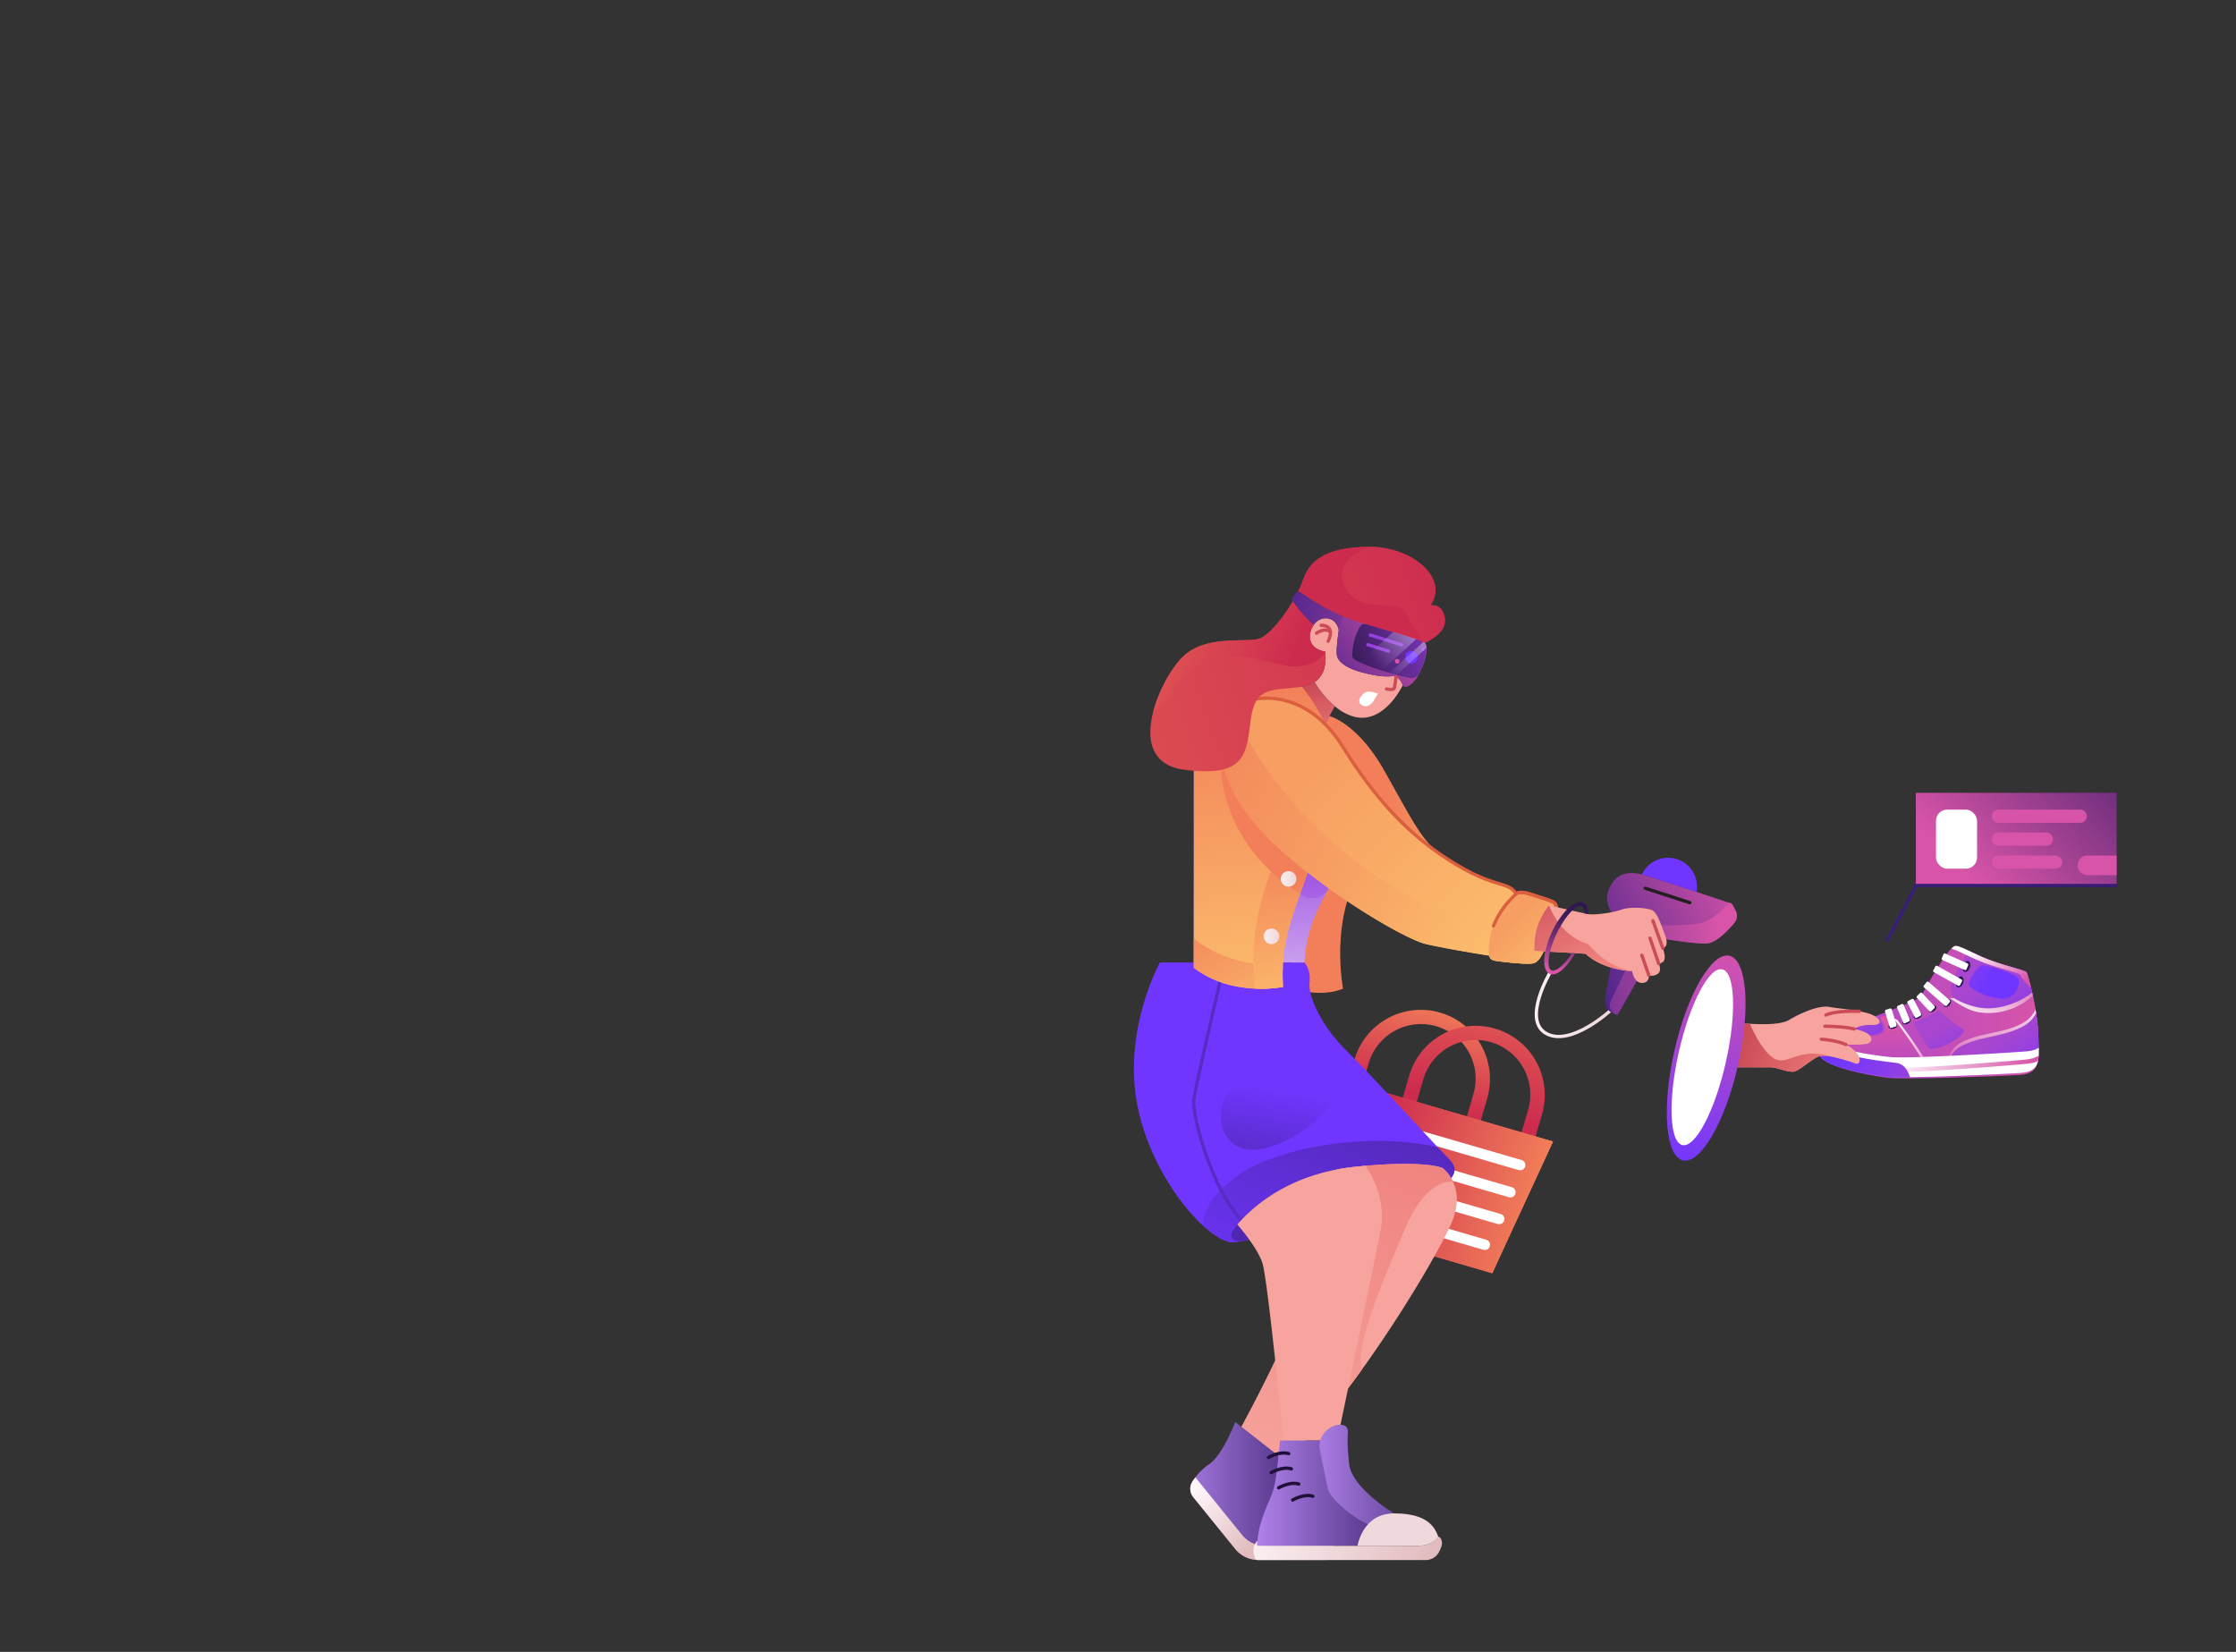 <svg xmlns="http://www.w3.org/2000/svg" xmlns:xlink="http://www.w3.org/1999/xlink" viewBox="0 0 1353.65 1000"><rect x="0" y="0" width="1353.65" height="1000" fill="#333333" stroke="none"/><defs><style>.cls-1,.cls-31,.cls-47,.cls-61,.cls-62,.cls-63,.cls-77,.cls-79{fill:none;}.cls-2{fill:url(#linear-gradient);}.cls-3{fill:url(#linear-gradient-2);}.cls-4{fill:url(#linear-gradient-3);}.cls-5{fill:url(#linear-gradient-4);}.cls-6{fill:url(#linear-gradient-5);}.cls-7{fill:url(#linear-gradient-6);}.cls-8{fill:url(#linear-gradient-7);}.cls-9{fill:url(#linear-gradient-8);}.cls-10{fill:url(#linear-gradient-9);}.cls-11{fill:#fff;}.cls-12{fill:url(#linear-gradient-10);}.cls-13{fill:url(#linear-gradient-11);}.cls-14{fill:url(#linear-gradient-12);}.cls-15{fill:url(#linear-gradient-13);}.cls-16{fill:url(#linear-gradient-14);}.cls-17{fill:url(#linear-gradient-15);}.cls-18{fill:url(#linear-gradient-16);}.cls-19{fill:url(#linear-gradient-17);}.cls-20{fill:url(#linear-gradient-18);}.cls-21{fill:url(#linear-gradient-19);}.cls-22{fill:url(#linear-gradient-20);}.cls-23{fill:url(#linear-gradient-21);}.cls-24{fill:url(#linear-gradient-22);}.cls-25{fill:url(#linear-gradient-23);}.cls-26{fill:url(#linear-gradient-24);}.cls-27{fill:url(#linear-gradient-25);}.cls-28{fill:#f27f59;}.cls-29{fill:#7036ff;}.cls-30{fill:url(#linear-gradient-26);}.cls-31{stroke:#582bc4;}.cls-31,.cls-62{stroke-miterlimit:10;}.cls-31,.cls-47,.cls-61,.cls-63,.cls-77,.cls-79{stroke-width:2px;}.cls-32{fill:url(#linear-gradient-27);}.cls-33{fill:url(#linear-gradient-28);}.cls-34{fill:#f6a49d;}.cls-35{fill:url(#linear-gradient-29);}.cls-36{fill:url(#linear-gradient-30);}.cls-37{fill:url(#linear-gradient-31);}.cls-38{fill:url(#linear-gradient-32);}.cls-39{fill:url(#linear-gradient-33);}.cls-40{fill:url(#linear-gradient-34);}.cls-41{fill:#f0d9dc;}.cls-42{fill:url(#linear-gradient-35);}.cls-43{fill:url(#linear-gradient-36);}.cls-44{fill:url(#linear-gradient-37);}.cls-45{fill:url(#linear-gradient-38);}.cls-46{fill:url(#linear-gradient-39);}.cls-47{stroke:#cb4c56;}.cls-47,.cls-61,.cls-63,.cls-77,.cls-79{stroke-linecap:round;stroke-linejoin:round;}.cls-48{fill:url(#linear-gradient-40);}.cls-49{fill:url(#linear-gradient-41);}.cls-50{fill:url(#linear-gradient-42);}.cls-51{fill:url(#linear-gradient-43);}.cls-52{fill:url(#linear-gradient-44);}.cls-53{fill:url(#linear-gradient-45);}.cls-54{fill:url(#linear-gradient-46);}.cls-55{fill:url(#linear-gradient-47);}.cls-56{fill:url(#linear-gradient-48);}.cls-57{fill:url(#linear-gradient-49);}.cls-58{fill:url(#linear-gradient-50);}.cls-59{fill:url(#linear-gradient-51);}.cls-60{fill:url(#linear-gradient-52);}.cls-61{stroke:#db5f3e;}.cls-62{stroke:#231f20;}.cls-63{stroke:url(#linear-gradient-53);}.cls-64{fill:url(#linear-gradient-54);}.cls-65{fill:url(#linear-gradient-55);}.cls-66{fill:#231f20;}.cls-67{fill:url(#linear-gradient-56);}.cls-68{fill:url(#linear-gradient-57);}.cls-69{fill:url(#linear-gradient-58);}.cls-70{fill:url(#linear-gradient-59);}.cls-71{fill:#9541df;}.cls-72{fill:#d754a8;}.cls-73,.cls-74{isolation:isolate;opacity:0.5;}.cls-73{fill:url(#linear-gradient-60);}.cls-74{fill:url(#linear-gradient-61);}.cls-75{fill:url(#linear-gradient-62);}.cls-76{fill:url(#linear-gradient-63);}.cls-77{stroke:#20113b;}.cls-78{fill:url(#linear-gradient-64);}.cls-79{stroke:#381c76;}</style><linearGradient id="linear-gradient" x1="1101.06" y1="387.26" x2="1234.22" y2="387.26" gradientTransform="matrix(1, 0, 0, -1, 0, 1000)" gradientUnits="userSpaceOnUse"><stop offset="0" stop-color="#a846d0"/><stop offset="1" stop-color="#d754a8"/></linearGradient><linearGradient id="linear-gradient-2" x1="1101.06" y1="386.1" x2="1234.23" y2="386.1" xlink:href="#linear-gradient"/><linearGradient id="linear-gradient-3" x1="1123.56" y1="382.33" x2="1132.91" y2="361.5" gradientTransform="matrix(1, 0, 0, -1, 0, 1000)" gradientUnits="userSpaceOnUse"><stop offset="0" stop-color="#a846d0"/><stop offset="1" stop-color="#7036ff"/></linearGradient><linearGradient id="linear-gradient-4" x1="1204.24" y1="404.72" x2="1230.59" y2="357.67" xlink:href="#linear-gradient-3"/><linearGradient id="linear-gradient-5" x1="1196.24" y1="376.12" x2="1217.06" y2="421.12" gradientTransform="matrix(1, 0, 0, -1, 0, 1000)" gradientUnits="userSpaceOnUse"><stop offset="0" stop-color="#fff"/><stop offset="1" stop-color="#d754a8"/></linearGradient><linearGradient id="linear-gradient-6" x1="1136.4" y1="340.31" x2="1136.4" y2="380.91" xlink:href="#linear-gradient"/><linearGradient id="linear-gradient-7" x1="1152.59" y1="384.39" x2="1168.65" y2="338.33" xlink:href="#linear-gradient-5"/><linearGradient id="linear-gradient-8" x1="1204.46" y1="368.59" x2="1232.46" y2="327.18" xlink:href="#linear-gradient-3"/><linearGradient id="linear-gradient-9" x1="1206.92" y1="398.49" x2="1203.39" y2="351.9" xlink:href="#linear-gradient-5"/><linearGradient id="linear-gradient-10" x1="1140.97" y1="355.93" x2="1231.59" y2="355.93" xlink:href="#linear-gradient-5"/><linearGradient id="linear-gradient-11" x1="1177.1" y1="339.44" x2="1112.63" y2="361.56" xlink:href="#linear-gradient-3"/><linearGradient id="linear-gradient-12" x1="1174.47" y1="376.82" x2="1194.94" y2="340.58" xlink:href="#linear-gradient-3"/><linearGradient id="linear-gradient-13" x1="1172.49" y1="428.47" x2="1204.43" y2="407.12" xlink:href="#linear-gradient-3"/><linearGradient id="linear-gradient-14" x1="1188.09" y1="414.96" x2="1192.78" y2="414.96" gradientTransform="matrix(1, 0, 0, -1, 0, 1000)" gradientUnits="userSpaceOnUse"><stop offset="0" stop-color="#301862"/><stop offset="1" stop-color="#28144e"/></linearGradient><linearGradient id="linear-gradient-15" x1="1184.04" y1="405.59" x2="1188.73" y2="405.59" xlink:href="#linear-gradient-14"/><linearGradient id="linear-gradient-16" x1="1176.84" y1="392.72" x2="1181.08" y2="392.72" xlink:href="#linear-gradient-14"/><linearGradient id="linear-gradient-17" x1="1167.44" y1="389.25" x2="1172.26" y2="389.25" xlink:href="#linear-gradient-14"/><linearGradient id="linear-gradient-18" x1="1158.52" y1="385.09" x2="1163.56" y2="385.09" xlink:href="#linear-gradient-14"/><linearGradient id="linear-gradient-19" x1="1151.68" y1="381.73" x2="1156.73" y2="381.73" xlink:href="#linear-gradient-14"/><linearGradient id="linear-gradient-20" x1="1199.18" y1="427.35" x2="1214.53" y2="399.82" xlink:href="#linear-gradient-5"/><linearGradient id="linear-gradient-21" x1="1143.25" y1="378.84" x2="1148.5" y2="378.84" xlink:href="#linear-gradient-14"/><linearGradient id="linear-gradient-22" x1="773.76" y1="188.31" x2="773.76" y2="252.3" gradientTransform="matrix(0.96, 0.28, 0.28, -0.96, 60.82, 630.65)" gradientUnits="userSpaceOnUse"><stop offset="0" stop-color="#cd2b4e"/><stop offset="0.99" stop-color="#f27f59"/></linearGradient><linearGradient id="linear-gradient-23" x1="808.3" y1="193.29" x2="808.3" y2="309.37" xlink:href="#linear-gradient-22"/><linearGradient id="linear-gradient-24" x1="714.83" y1="144.47" x2="861.19" y2="144.47" xlink:href="#linear-gradient-22"/><linearGradient id="linear-gradient-25" x1="754.97" y1="144.47" x2="862.92" y2="144.47" xlink:href="#linear-gradient-22"/><linearGradient id="linear-gradient-26" x1="766.51" y1="190.7" x2="837.09" y2="350.93" gradientTransform="matrix(1, 0, 0, -1, 0, 1000)" gradientUnits="userSpaceOnUse"><stop offset="0" stop-color="#7036ff"/><stop offset="1" stop-color="#5027b0"/></linearGradient><linearGradient id="linear-gradient-27" x1="779.63" y1="340.27" x2="768.69" y2="277.45" xlink:href="#linear-gradient-26"/><linearGradient id="linear-gradient-28" x1="809.21" y1="350.55" x2="812.51" y2="255.49" xlink:href="#linear-gradient-26"/><linearGradient id="linear-gradient-29" x1="856.64" y1="317.49" x2="764.88" y2="98.67" gradientTransform="matrix(1, 0, 0, -1, 0, 1000)" gradientUnits="userSpaceOnUse"><stop offset="0" stop-color="#ef817e"/><stop offset="1" stop-color="#f6a49d"/></linearGradient><linearGradient id="linear-gradient-30" x1="807.13" y1="97.36" x2="700.36" y2="97.36" gradientTransform="matrix(1, 0, 0, -1, 0, 1000)" gradientUnits="userSpaceOnUse"><stop offset="0" stop-color="#301862"/><stop offset="0.92" stop-color="#b081ea"/></linearGradient><linearGradient id="linear-gradient-31" x1="738.49" y1="111.03" x2="770.49" y2="71.98" gradientTransform="matrix(1, 0, 0, -1, 0, 1000)" gradientUnits="userSpaceOnUse"><stop offset="0" stop-color="#fff7fa"/><stop offset="1" stop-color="#e1bbbe"/></linearGradient><linearGradient id="linear-gradient-32" x1="863.6" y1="96.06" x2="752.06" y2="96.06" xlink:href="#linear-gradient-30"/><linearGradient id="linear-gradient-33" x1="739.37" y1="62.65" x2="869.72" y2="62.65" xlink:href="#linear-gradient-31"/><linearGradient id="linear-gradient-34" x1="894.66" y1="105.1" x2="785.47" y2="105.1" xlink:href="#linear-gradient-30"/><linearGradient id="linear-gradient-35" x1="889.84" y1="596.23" x2="758.55" y2="627.29" gradientTransform="matrix(1, 0, 0, -1, 0, 1000)" gradientUnits="userSpaceOnUse"><stop offset="0" stop-color="#d754a8"/><stop offset="0.99" stop-color="#402089"/></linearGradient><linearGradient id="linear-gradient-36" x1="862.07" y1="626.47" x2="794.31" y2="577.77" xlink:href="#linear-gradient-35"/><linearGradient id="linear-gradient-37" x1="885.47" y1="620.25" x2="793" y2="590.6" gradientTransform="matrix(1, 0, 0, -1, 0, 1000)" gradientUnits="userSpaceOnUse"><stop offset="0" stop-color="#9541df"/><stop offset="0.99" stop-color="#180d27"/></linearGradient><linearGradient id="linear-gradient-38" x1="889.22" y1="657.96" x2="342.88" y2="461.72" gradientTransform="matrix(1, 0, 0, -1, 0, 1000)" xlink:href="#linear-gradient-22"/><linearGradient id="linear-gradient-39" x1="772.09" y1="681.99" x2="704.75" y2="731.01" gradientTransform="matrix(1, 0, 0, -1, 0, 1000)" xlink:href="#linear-gradient-22"/><linearGradient id="linear-gradient-40" x1="774.67" y1="390.12" x2="771.85" y2="488.94" gradientTransform="matrix(1, 0, 0, -1, 0, 1000)" gradientUnits="userSpaceOnUse"><stop offset="0" stop-color="#d8baf3"/><stop offset="1" stop-color="#9f52e2"/></linearGradient><linearGradient id="linear-gradient-41" x1="809.84" y1="400.5" x2="804.66" y2="483.8" gradientTransform="matrix(1, 0, 0, -1, 0, 1000)" gradientUnits="userSpaceOnUse"><stop offset="0" stop-color="#d8baf3"/><stop offset="0.11" stop-color="#cea8f0"/><stop offset="0.37" stop-color="#ba83ea"/><stop offset="0.62" stop-color="#ab68e6"/><stop offset="0.83" stop-color="#a258e3"/><stop offset="1" stop-color="#9f52e2"/></linearGradient><linearGradient id="linear-gradient-42" x1="970.43" y1="525.36" x2="840.92" y2="525.36" gradientTransform="matrix(1, 0, 0, -1, 0, 1000)" gradientUnits="userSpaceOnUse"><stop offset="0" stop-color="#ffd373"/><stop offset="1" stop-color="#f27f59"/></linearGradient><linearGradient id="linear-gradient-43" x1="800.43" y1="542.59" x2="787.01" y2="582.12" gradientTransform="matrix(1, 0, 0, -1, 0, 1000)" gradientUnits="userSpaceOnUse"><stop offset="0" stop-color="#ef817e"/><stop offset="1" stop-color="#cb4c56"/></linearGradient><linearGradient id="linear-gradient-44" x1="779.04" y1="333.98" x2="754.69" y2="585.98" xlink:href="#linear-gradient-42"/><linearGradient id="linear-gradient-45" x1="793.62" y1="344.35" x2="723.03" y2="457.29" xlink:href="#linear-gradient-42"/><linearGradient id="linear-gradient-46" x1="804" y1="353.3" x2="780" y2="494.48" xlink:href="#linear-gradient-42"/><linearGradient id="linear-gradient-47" x1="848.92" y1="385.81" x2="796.21" y2="474.28" xlink:href="#linear-gradient-42"/><linearGradient id="linear-gradient-48" x1="775.37" y1="467.94" x2="784.78" y2="467.94" gradientTransform="matrix(1, 0, 0, -1, 0, 1000)" gradientUnits="userSpaceOnUse"><stop offset="0" stop-color="#fbeff2"/><stop offset="0.92" stop-color="#f0d9dc"/></linearGradient><linearGradient id="linear-gradient-49" x1="765.03" y1="433.18" x2="774.44" y2="433.18" xlink:href="#linear-gradient-48"/><linearGradient id="linear-gradient-50" x1="989.45" y1="332.11" x2="794.62" y2="535.4" gradientTransform="matrix(1, 0, 0, -1, 0, 1000)" gradientUnits="userSpaceOnUse"><stop offset="0" stop-color="#ffd373"/><stop offset="1" stop-color="#f79e62"/></linearGradient><linearGradient id="linear-gradient-51" x1="972.14" y1="404.49" x2="668.62" y2="574.61" gradientTransform="matrix(1, 0, 0, -1, 0, 1000)" gradientUnits="userSpaceOnUse"><stop offset="0" stop-color="#ffd373"/><stop offset="0.11" stop-color="#fdc66f"/><stop offset="0.5" stop-color="#f7a063"/><stop offset="0.81" stop-color="#f3885c"/><stop offset="1" stop-color="#f27f59"/></linearGradient><linearGradient id="linear-gradient-52" x1="965.56" y1="393.97" x2="916.04" y2="442.07" xlink:href="#linear-gradient-50"/><linearGradient id="linear-gradient-53" x1="929.09" y1="392.05" x2="976.27" y2="392.05" xlink:href="#linear-gradient-48"/><linearGradient id="linear-gradient-54" x1="1053.55" y1="470.9" x2="948.61" y2="409.25" xlink:href="#linear-gradient-35"/><linearGradient id="linear-gradient-55" x1="1043.44" y1="426.55" x2="916.38" y2="397.37" xlink:href="#linear-gradient-35"/><linearGradient id="linear-gradient-56" x1="960.38" y1="414.63" x2="931.79" y2="471.8" xlink:href="#linear-gradient-43"/><linearGradient id="linear-gradient-57" x1="957.24" y1="459.27" x2="940.54" y2="413.15" gradientTransform="matrix(1, 0, 0, -1, 0, 1000)" gradientUnits="userSpaceOnUse"><stop offset="0" stop-color="#28144e"/><stop offset="0.13" stop-color="#2d1650"/><stop offset="0.29" stop-color="#3a1b57"/><stop offset="0.45" stop-color="#512363"/><stop offset="0.62" stop-color="#712f74"/><stop offset="0.79" stop-color="#9a3e89"/><stop offset="0.96" stop-color="#cb50a2"/><stop offset="1" stop-color="#d754a8"/></linearGradient><linearGradient id="linear-gradient-58" x1="897.85" y1="633.95" x2="351.5" y2="437.72" gradientTransform="matrix(1, 0, 0, -1, 0, 1000)" xlink:href="#linear-gradient-22"/><linearGradient id="linear-gradient-59" x1="776.84" y1="587.43" x2="635.19" y2="647.2" gradientTransform="matrix(1, 0, 0, -1, 0, 1000)" xlink:href="#linear-gradient-22"/><linearGradient id="linear-gradient-60" x1="863.72" y1="626.27" x2="832.43" y2="599.21" gradientTransform="matrix(1, 0, 0, -1, 0, 1000)" gradientUnits="userSpaceOnUse"><stop offset="0" stop-color="#fff"/><stop offset="0.99" stop-color="#fff" stop-opacity="0"/></linearGradient><linearGradient id="linear-gradient-61" x1="871.73" y1="617.01" x2="840.43" y2="589.95" xlink:href="#linear-gradient-60"/><linearGradient id="linear-gradient-62" x1="1112.58" y1="344.19" x2="1053.64" y2="367.84" xlink:href="#linear-gradient-43"/><linearGradient id="linear-gradient-63" x1="1029" y1="161.52" x2="1067.98" y2="296.52" gradientTransform="matrix(0.28, 0.96, 0.96, -0.28, 520.63, -302.04)" gradientUnits="userSpaceOnUse"><stop offset="0" stop-color="#7036ff"/><stop offset="1" stop-color="#d754a8"/></linearGradient><linearGradient id="linear-gradient-64" x1="1309.87" y1="580.17" x2="1195.52" y2="467.22" gradientTransform="matrix(1, 0, 0, -1, 0, 1000)" gradientUnits="userSpaceOnUse"><stop offset="0" stop-color="#301862"/><stop offset="1" stop-color="#d754a8"/></linearGradient></defs><g id="Layer_2" data-name="Layer 2"><g id="Layer_2-2" data-name="Layer 2"><rect class="cls-1" width="1353.65" height="1000"/><path class="cls-2" d="M1227,588.83c2.39,7.18,6.75,25.3,7,39.08s1.59,22-11.34,22.83-69.36,2.89-79.49,1.77-42.44-6.89-42.16-15.6,4.78-13.78,10.69-14.62,19.68-5.34,26.42-8.16,23.62-8.71,25-11.24,14.9-27.56,20-30.09c2.33-1.16,11.37,4.59,20.81,8.16C1215,585.15,1226.57,587.46,1227,588.83Z"/><path class="cls-3" d="M1111.75,622.29c4.16-.6,12.23-3,19-5.36a4.28,4.28,0,0,0,3.51.34c2.91-.86,6.07-3,9.21-2.19,2.06.53,3.53,2.09,5.65,2.36,2.59.32,5.72-1.34,8-2.4a71.05,71.05,0,0,0,7.67-4.28c2.79-1.75,5.8-4.2,8.94-5.26,3.91-1.32,9.73.07,13.07,2,.48.26,1-.41.66-.81-2-2.56-6.55-5.08-6.52-8.47a16.94,16.94,0,0,1,2.48-7.91c2.7-4.87,5.27-10.16,8.81-14.55,3.48,1.65,7.59,3.66,11.78,5.25,11.07,4.19,22.6,6.5,23,7.87,2.39,7.18,6.75,25.3,7,39.08s1.69,20.81-11.25,21.65-69.16,3.37-79.28,2.25-42.74-6.19-42.46-14.9S1105.84,623.13,1111.75,622.29Z"/><path class="cls-4" d="M1134.25,617.27a26,26,0,0,0,2.71-1c.42.6.83,1.2,1.19,1.81.84,1.4,2.2,3.52,1.72,5.25-.71,2.58-4.63,2.82-6.78,2.92-4.18.2-8.25-.5-12.41-.77-2.35-.16-5-.17-7.16-1.14a6.74,6.74,0,0,1-2.49-1.9c.24,0,.47-.1.71-.13,4.17-.6,12.24-3,19-5.36A4.28,4.28,0,0,0,1134.25,617.27Z"/><path class="cls-5" d="M1229.56,603.76c-2.69,2.31-7.21,3.9-10.39,5.46a32.41,32.41,0,0,1-20,2.78,35,35,0,0,1-15-5.9c-1.71-2.32-3.27-5-3.24-7.93a16.94,16.94,0,0,1,2.48-7.91c2.7-4.87,5.27-10.16,8.81-14.55,3.48,1.65,7.59,3.66,11.78,5.25,11.07,4.19,22.6,6.5,23,7.87,1,3.06,2.39,8.1,3.66,13.94C1230.31,603.1,1229.94,603.44,1229.56,603.76Z"/><path class="cls-6" d="M1197.42,609.83c7.63,1.44,15.18.07,22-2.75a44.41,44.41,0,0,0,9.75-5.39l1.06-.81q.21.93.42,1.89c-.37.33-.74.67-1.12,1a41.88,41.88,0,0,1-9,5.75,38.81,38.81,0,0,1-20.19,3.58c-8.09-.58-14.75-5.4-19.73-8.68-.48-.65,2.51.36,2.09-.34A45.9,45.9,0,0,0,1197.42,609.83Z"/><path class="cls-7" d="M1109.84,622.73a6.76,6.76,0,0,0,2.84,2.4c2.77,1.22,5.79,1.19,8.76,1.47,4.22.39,8.49,1.08,12.72.62,3.8-.4,8.2-2,6.45-6.65a21.67,21.67,0,0,0-2.67-4.71,8.91,8.91,0,0,1,5.52-.78c1.85.48,3.23,1.78,5,2.23a278.11,278.11,0,0,1,21.36,31.33c.61,1.05,1.24,2.08,1.87,3.12-12.94.37-24.2.5-28.21,0-10.13-1.13-42.74-6.19-42.46-14.9C1101.31,629.16,1104.9,624.31,1109.84,622.73Z"/><path class="cls-8" d="M1166.06,645.6a270.61,270.61,0,0,0-19.75-29.22,9.19,9.19,0,0,0,2.19.93,276.79,276.79,0,0,1,21.36,31.33c.61,1.05,1.24,2.08,1.87,3.12l-2.49.06C1167.74,648.85,1166.34,646.08,1166.06,645.6Z"/><path class="cls-9" d="M1178.45,643.2c1.57-5.68,4.42-10,9.83-12.69a61.54,61.54,0,0,1,13.89-4.41c7.34-1.63,15.43-3,22.09-6.68a18.11,18.11,0,0,0,8-8.4,119.74,119.74,0,0,1,1.78,16.89c.28,13.78,1.69,20.81-11.25,21.65-7.18.47-27.71,1.46-46.28,2.05C1177.09,648.79,1177.68,646,1178.45,643.2Z"/><path class="cls-10" d="M1224.82,621.28c-6.8,3.81-15,5.26-22.53,7a61.9,61.9,0,0,0-14.17,4.58c-5.51,2.76-8.42,7.3-10,13.22-.5,1.83-.92,3.69-1.32,5.56h-.26c.57-2.82,1.16-5.64,1.93-8.41,1.57-5.68,4.42-10,9.83-12.69a61.54,61.54,0,0,1,13.89-4.41c7.34-1.63,15.43-3,22.09-6.68a18.11,18.11,0,0,0,8-8.4c.13.74.25,1.49.36,2.24A18.66,18.66,0,0,1,1224.82,621.28Z"/><path class="cls-11" d="M1102.81,629.1c7,6.5,33,10,41.9,10.84,10.41,1,68.23-2.39,81.52-3.43,3.68-.28,6.22-1,8-2.24.19,9.6-.64,14.59-11.41,15.29-12.93.84-69.16,3.37-79.28,2.25s-42.74-6.19-42.46-14.9A19.47,19.47,0,0,1,1102.81,629.1Z"/><path class="cls-12" d="M1145.35,649l-.54-2.55h0c10.39.78,68.06-3.69,81.33-5,3.67-.36,6.2-1.15,8-2.4a22.66,22.66,0,0,1-.38,3.17c-1.71,1-3.69,1.46-6.94,1.78-13.27,1.29-71,5.76-81.33,5Z"/><path class="cls-13" d="M1149.5,643.77c4.11,1.46,5.62,4.9,6.9,8.59-6,.06-10.6,0-12.88-.26-10.13-1.13-42.74-6.19-42.46-14.9a20.7,20.7,0,0,1,1.15-6.34C1113.64,641,1146.79,642.8,1149.5,643.77Z"/><path class="cls-14" d="M1174.05,612c4.52,4.28,11.42,9,14.51,11.41s-17.6,15.22-21.4,10.46-8.8-14.5-8.8-14.5Z"/><path class="cls-15" d="M1201.79,584.4c6.26,1.56,19,5,20.19,8.39s-2,12.25-10.21,11.8-21.55-6.13-19.74-10S1197.25,583.26,1201.79,584.4Z"/><path class="cls-16" d="M1188.42,584.29c-.66,1.76-.3,3.53.81,4s2.55-.67,3.22-2.44.3-3.53-.81-3.95S1189.09,582.52,1188.42,584.29Z"/><path class="cls-17" d="M1184.37,593.65c-.66,1.77-.3,3.54.81,4s2.55-.67,3.22-2.44.3-3.54-.81-4S1185,591.89,1184.37,593.65Z"/><path class="cls-18" d="M1177.64,606.23c-.92,1.16-1.07,2.56-.35,3.14s2.06.12,3-1,1.08-2.56.36-3.14S1178.56,605.08,1177.64,606.23Z"/><path class="cls-19" d="M1168.91,609.35c-1.23.83-1.79,2.13-1.27,2.9s1.93.72,3.15-.11,1.8-2.12,1.27-2.89S1170.13,608.53,1168.91,609.35Z"/><path class="cls-20" d="M1160.33,613.38c-1.34.62-2.1,1.81-1.71,2.65s1.79,1,3.13.4,2.1-1.81,1.71-2.65S1161.67,612.76,1160.33,613.38Z"/><path class="cls-21" d="M1153.5,616.75c-1.34.62-2.11,1.81-1.71,2.65s1.79,1,3.13.4,2.1-1.82,1.71-2.66S1154.83,616.12,1153.5,616.75Z"/><path class="cls-22" d="M1223.22,590.35c-.45-1.37-12-3.68-23-7.87-7.71-2.92-15.15-7.28-18.89-8.15a8.14,8.14,0,0,1,1.88-1.53c2.33-1.16,11.37,4.59,20.81,8.16,11.07,4.19,22.6,6.5,23,7.87.73,2.19,1.65,5.41,2.57,9.21C1226.47,595.14,1224,592.57,1223.22,590.35Z"/><path class="cls-11" d="M1175.59,580a.87.87,0,0,0,.29,1.16l13.67,6.08a.86.86,0,0,0,1-.61l.93-2.2a.86.86,0,0,0-.3-1.16l-13.66-6.08a.87.87,0,0,0-1,.6Z"/><path class="cls-11" d="M1170.46,587.29a.87.87,0,0,0,.19,1.18l14.9,8.34a.87.87,0,0,0,1.08-.52l1.11-2.12a.87.87,0,0,0-.19-1.18l-14.89-8.33a.86.86,0,0,0-1.08.51Z"/><path class="cls-11" d="M1164.76,596.5a.87.87,0,0,0-.06,1.2l12.9,11.17a.88.88,0,0,0,1.17-.28l1.51-1.85a.87.87,0,0,0,.06-1.2l-12.9-11.18a.88.88,0,0,0-1.17.29Z"/><path class="cls-11" d="M1160.64,602.86a.86.86,0,0,0-.19,1.18l7.63,8.16a.86.86,0,0,0,1.19-.14l1.73-1.65a.87.87,0,0,0,.19-1.18l-7.63-8.17a.87.87,0,0,0-1.19.14Z"/><path class="cls-11" d="M1155.21,605.92a.87.87,0,0,0-.51,1.09l4.59,8.86a.87.87,0,0,0,1.19.18l2.11-1.14a.85.85,0,0,0,.5-1.08L1158.5,605a.88.88,0,0,0-1.19-.17Z"/><path class="cls-11" d="M1149,608.89a.86.86,0,0,0-.59,1l3.8,9.23a.86.86,0,0,0,1.16.28l2.2-1a.86.86,0,0,0,.59-1l-3.8-9.23a.86.86,0,0,0-1.16-.28Z"/><path class="cls-23" d="M1145.49,619.52c-1.44.34-2.43,1.35-2.21,2.26s1.55,1.36,3,1,2.42-1.35,2.2-2.26S1146.92,619.18,1145.49,619.52Z"/><path class="cls-11" d="M1141.81,611.28a.85.85,0,0,0-.68,1l2.94,9.54a.87.87,0,0,0,1.13.39l2.27-.75a.86.86,0,0,0,.69-1l-2.94-9.53a.85.85,0,0,0-1.13-.39Z"/><path class="cls-24" d="M900.42,664.7l-6,20.61L886,682.84l6-20.6a33,33,0,1,0-63.46-18.48h0l-6,20.6L814,661.89l6-20.6a41.87,41.87,0,0,1,80.4,23.41Z"/><path class="cls-25" d="M933.58,674.36l-6,20.6-8.47-2.46,6-20.61a33,33,0,1,0-63.46-18.48l-6,20.61-8.47-2.47,6-20.6a41.87,41.87,0,0,1,80.4,23.41Z"/><polygon class="cls-26" points="940.2 691.05 903.41 770.78 787.9 737.14 799.67 650.13 940.2 691.05"/><polygon class="cls-27" points="940.2 691.05 903.41 770.78 825.68 748.15 837.46 661.13 940.2 691.05"/><path class="cls-11" d="M805.62,668.63l21.08,6.13a3.16,3.16,0,0,1,2.15,3.92h0a3.16,3.16,0,0,1-3.92,2.15l-21.07-6.14a3.16,3.16,0,0,1-2.15-3.92h0A3.15,3.15,0,0,1,805.62,668.63Z"/><path class="cls-11" d="M850.21,681.61l70.95,20.66a3.16,3.16,0,0,1,2.15,3.92h0a3.17,3.17,0,0,1-3.91,2.15l-70.95-20.66a3.16,3.16,0,0,1-2.15-3.92h0A3.16,3.16,0,0,1,850.21,681.61Z"/><path class="cls-11" d="M846.37,698.65l68.89,20.06a3.16,3.16,0,0,1,2.15,3.92h0a3.17,3.17,0,0,1-3.92,2.15L844.6,704.71a3.16,3.16,0,0,1-2.15-3.91h0A3.16,3.16,0,0,1,846.37,698.65Z"/><path class="cls-11" d="M843.45,716l65,18.92a3.16,3.16,0,0,1,2.15,3.92h0a3.17,3.17,0,0,1-3.91,2.15l-65-18.92a3.16,3.16,0,0,1-2.15-3.92h0A3.16,3.16,0,0,1,843.45,716Z"/><path class="cls-11" d="M842.37,733.8l57.39,16.72a3.15,3.15,0,0,1,2.15,3.91h0a3.15,3.15,0,0,1-3.91,2.15l-57.4-16.71a3.16,3.16,0,0,1-2.15-3.92h0A3.17,3.17,0,0,1,842.37,733.8Z"/><path class="cls-11" d="M804,686.3l21.08,6.14a3.16,3.16,0,0,1,2.15,3.92h0a3.17,3.17,0,0,1-3.92,2.15l-21.07-6.14a3.16,3.16,0,0,1-2.15-3.92h0A3.16,3.16,0,0,1,804,686.3Z"/><path class="cls-11" d="M802.32,704l21.08,6.14a3.16,3.16,0,0,1,2.15,3.92h0a3.17,3.17,0,0,1-3.92,2.15l-21.07-6.14a3.16,3.16,0,0,1-2.15-3.92h0A3.16,3.16,0,0,1,802.32,704Z"/><path class="cls-11" d="M800.67,721.66l21.08,6.14a3.16,3.16,0,0,1,2.15,3.92h0a3.16,3.16,0,0,1-3.92,2.14l-21.08-6.13a3.16,3.16,0,0,1-2.14-3.92h0A3.15,3.15,0,0,1,800.67,721.66Z"/><path class="cls-28" d="M815.63,545.54s-7.56,21.62-2.62,53c0,0-11.71,5.67-29.5,0l-1.38-27,20.51-45.59Z"/><path class="cls-29" d="M878.19,713.71c-4.82,6.8-101.82,33-126.63,37.69h0c-1.79.34-3.21.57-4.18.66-4.68.46-11.54-3.26-19-10-15.6-14.2-33.77-41.85-39.83-72.9-8.95-45.88,13.64-86.47,13.64-86.47h87.53s4,4,3.06,12.23,7.06,26.12,22.59,41.41c14.69,14.47,45.17,47.67,55,58.19l1.47,1.58C879.6,704.29,883.37,706.41,878.19,713.71Z"/><path class="cls-30" d="M878.19,713.71c-4.82,6.8-101.82,33-126.63,37.69h0c-1.79.34-3.21.57-4.18.66-4.68.46-11.54-3.26-19-10,0,0-2.69-14.3,23.15-31.95,20.18-13.8,73.26-25.43,116.73-16.06a6.82,6.82,0,0,1,3.56,2h0C879.6,704.29,883.37,706.41,878.19,713.71Z"/><path class="cls-31" d="M741.25,582.65s-17.06,73.06-18.53,82.59,11.09,55,28.81,73.38"/><path class="cls-32" d="M819.72,649s-18,35.65-51.53,45.53-36.86-31.06-16.66-39.88S784.43,665.59,819.72,649Z"/><path class="cls-33" d="M878.45,713.06a5.18,5.18,0,0,1-.26.65c-2,2.83-19.94,9-42,15.61-9.75,2.92-20.31,5.92-30.66,8.74-19.4,5.3-38,10-49.19,12.38-1.8.38-3.4.7-4.78,1h0s-12.12,1.19-2.42-10.11c8.76-10.19,27.72-27.13,60.25-33.32h0q5.28-1,11-1.61,3.21-.33,6.27-.6c22.44-2,38.62-1.43,46.51,1.25l0,0C877.44,708.44,879.29,710.47,878.45,713.06Z"/><path class="cls-34" d="M878.65,740.53c-6.29,14.41-28.17,52.47-54.25,88.7-14.82,20.58-31,40.57-46.44,55.3l-26.43-20.71s40.92-74,54-125.76c2.89-11.46,4.43-21.84,3.85-30.09h0q5.28-1,11-1.61c25.7-2.65,44.17-2.27,52.78.65l0,0a22,22,0,0,1,5.21,6c.38.64.75,1.32,1.11,2.06C882.2,720.67,883.64,729.11,878.65,740.53Z"/><path class="cls-35" d="M879.56,715.12c-7.82.06-19.26,5.35-29.6,30.12-13.35,32-29.72,69-25.56,84-14.82,20.58-31,40.57-46.44,55.3l-26.43-20.71s40.92-74,54-125.76c2.89-11.46,4.43-21.84,3.85-30.09h0q5.28-1,11-1.61c25.7-2.65,44.17-2.27,52.78.65l0,0a22,22,0,0,1,5.21,6C878.83,713.7,879.2,714.38,879.56,715.12Z"/><path class="cls-36" d="M807.55,935.82v3.56a5,5,0,0,1-5,5H761.79a18,18,0,0,1-14-6.68l-25.39-31.34a8.11,8.11,0,0,1-.43-9.65c.51-.75,1.08-1.55,1.71-2.37a35,35,0,0,1,8.17-7.84c8.47-5.65,15.92-25.66,15.92-25.66L778,884.53c-9.29,26.77,4.53,35.66,4.53,35.66C805.08,915.37,807.55,935.82,807.55,935.82Z"/><path class="cls-37" d="M807.55,935.82v3.56a5,5,0,0,1-5,5H761.79a18,18,0,0,1-14-6.68l-25.39-31.34a8.11,8.11,0,0,1-.43-9.65c.51-.75,1.08-1.55,1.71-2.37l28.17,34.77a18,18,0,0,0,14,6.68Z"/><path class="cls-34" d="M836,743.59c-2.73,15-26.47,128.47-26.47,128.47H777s-9.53-97.41-12.71-107.3c-1.46-4.55-4.8-9.89-8-14.32-3.72-5.19-7.21-9.15-7.21-9.15,8.76-10.19,27.72-27.13,60.25-33.32h0q5.28-1,11-1.61,3.21-.33,6.27-.6a55.86,55.86,0,0,1,9.49,23.57A44.37,44.37,0,0,1,836,743.59Z"/><path class="cls-38" d="M843.9,916.18v19.64H761.13c0-1.07,0-2.13.12-3.17h0c1-13.18,7.8-24.26,9.76-31.29,2.11-7.59,3.88-29.29,3.88-29.29H813s0,19.41,9.35,28.76S843.9,916.18,843.9,916.18Z"/><path class="cls-39" d="M863.19,944.41H761.63a2,2,0,0,1-2-1.49l-.45-1.62a9.15,9.15,0,0,1,2-8.65h0c-.08,1-.12,2.1-.12,3.17h96.71c9.88,0,12.88-5.53,12.88-5.53s1.94-.17,2.3,3.53c.15,1.62-.77,3.84-1.85,5.83A9.12,9.12,0,0,1,863.19,944.41Z"/><path class="cls-40" d="M803.55,865.59a12.56,12.56,0,0,0-4.48,12.47c1.42,7,3.71,18.09,4.77,23.12,1.59,7.58,24.18,26.11,40.06,26.11V916.18s-25.72-15.53-27.15-30-.8-15.89-.8-19.94-5.58-5-10.52-2A20.26,20.26,0,0,0,803.55,865.59Z"/><path class="cls-41" d="M870.72,930.29s-3,5.53-12.88,5.53h-36a20.56,20.56,0,0,1,.8-3.18c1.77-5.56,7.06-16.46,21.26-16.46C863,916.18,868.25,923.41,870.72,930.29Z"/><path class="cls-34" d="M849.19,414.82s-11.11,23.83-29.47,19.06a30.88,30.88,0,0,1-11.64-6.35,57.31,57.31,0,0,1-12.25-14.61,14.43,14.43,0,0,0,5.68-7.73,23.84,23.84,0,0,0,.65-10.75c-10.71-1.83-10.71-10.76-6.92-16.07a9,9,0,0,1,6-4c5.86-.71,8.1,3.42,8.88,5.71a9,9,0,0,1,.39,1.44s-1.68,11-1.15,15,5.65,8.06,16.06,10.71,14,2.29,17.38,2.11S847.78,411.38,849.19,414.82Z"/><path class="cls-42" d="M858.9,408A28.83,28.83,0,0,1,857,411.1c-3.66,5-6.87,5.37-7.77,3.72-1.41-3.44-3.09-5.64-6.44-5.47s-7,.53-17.38-2.11-15.53-6.71-16.06-10.71,1.15-15,1.15-15a9,9,0,0,0-.39-1.44c-.78-2.29-3-6.42-8.88-5.71a9,9,0,0,0-6,4c-.42-.36-.83-.73-1.24-1.11a81.28,81.28,0,0,1-11.36-13.21l-.21-.3a1.7,1.7,0,0,1,0-1.94l2.17-3.07a1.73,1.73,0,0,1,2.36-.42c3.94,2.73,15.71,10.6,26.75,15l.46.19c2.84,1.1,6.5,2.32,10.54,3.58,15.39,4.8,36.27,10.23,37.87,12.19C864.63,391.71,863.31,400.09,858.9,408Z"/><path class="cls-43" d="M858.9,408A28.83,28.83,0,0,1,857,411.1c-3.66,5-6.87,5.37-7.77,3.72-1.41-3.44-3.09-5.64-6.44-5.47s-7,.53-17.38-2.11-15.53-6.71-16.06-10.71,1.15-15,1.15-15a19.61,19.61,0,0,1,3.27-8.28l.46.19c2.84,1.1,6.5,2.32,10.54,3.58,15.39,4.8,36.27,10.23,37.87,12.19C864.63,391.71,863.31,400.09,858.9,408Z"/><path class="cls-44" d="M863.51,392.26c.22,3.78-1.35,9.9-4.61,15.77l0,0a4.92,4.92,0,0,1-5.27,2.41c-2.62-.53-5.32-1.16-8-1.86h0c-1.5-.38-3-.78-4.46-1.2s-3.16-.93-4.68-1.41a105.26,105.26,0,0,1-13.23-5c-2.77-1.33-4.48-2.5-4.55-3.33a35.17,35.17,0,0,1,4.51-18.13,3.63,3.63,0,0,1,4.23-1.71c5.19,1.58,10.82,3.21,16,4.73,5.44,1.6,10.42,3.09,14,4.31a34.43,34.43,0,0,1,4.35,1.71,3.47,3.47,0,0,1,.89.62A5.31,5.31,0,0,1,863.51,392.26Z"/><path class="cls-45" d="M862.6,389.24l0,0-.07-.07c-2.16-2-22.63-7.37-37.78-12.1-4-1.26-7.7-2.48-10.54-3.58C803,369.14,791,361.09,787,358.32a1.7,1.7,0,0,0-1.09-.29,54.72,54.72,0,0,0,2.86-6.74c4-11.82,13.5-19.76,39.44-20.29,1,0,2,0,3,0h0c24.69.93,45.93,19.16,34.91,35.44,0,0,7.24-1.57,8.65,7.86S862.6,389.24,862.6,389.24Z"/><path class="cls-46" d="M851.82,372.06a77.82,77.82,0,0,0,10.69,17.09c-2.16-2-22.63-7.37-37.78-12.1-4-1.26-7.7-2.48-10.54-3.58C803,369.14,791,361.09,787,358.32a1.7,1.7,0,0,0-1.09-.29,54.72,54.72,0,0,0,2.86-6.74c4-11.82,13.5-19.76,39.44-20.29,1,0,2,0,3,0-15.59,3.62-23,13.72-16.18,25.64C824.32,373,846.43,360.76,851.82,372.06Z"/><path class="cls-47" d="M845.2,409.75s-.6,4.31-1,6.43-4.82.88-4.82.88"/><path class="cls-11" d="M834.24,419.94s-4-1.66-6.65-1.13-7,5.6-3.35,7.91,6.47-.91,7.47-2.74S834.24,419.94,834.24,419.94Z"/><path class="cls-47" d="M804.07,388.18s5.06-9.53-4.23-9.65"/><path class="cls-47" d="M797,383.35s4.56-3.66,8.37-.92"/><path class="cls-48" d="M822.43,492.72a38.64,38.64,0,0,1-1.37,8.75c-3.88,14.19-10.49,25.14-16.66,36.27-1.89,3.42-3.75,6.86-5.46,10.41-4.79,9.89-8.52,20.68-9.22,34.5h-67v-116c8,.67,14,.27,18.53-1,13.68-3.87,14-15.75,16-30.32.79-5.7,2.15-9.54,4.09-12.17,3.61-4.89,9.22-5.6,16.85-6.32,3-.27,6.31-.55,9.94-1.09a18.54,18.54,0,0,0,7.7-2.79,57.31,57.31,0,0,0,12.25,14.61s-1.5,2.42-3.32,5.92h0c-.79,1.51-1.65,3.22-2.46,5s-1.68,3.86-2.36,5.81l-.09.24C797.3,452,823.39,467.29,822.43,492.72Z"/><path class="cls-49" d="M822.43,492.72a38.64,38.64,0,0,1-1.37,8.75c-3.88,14.19-10.49,25.14-16.66,36.27l-.06.1a11.46,11.46,0,0,1-15.56,4.51l-.57-.34c-.41-.25-.81-.51-1.21-.77.85-2.42,1.75-5,2.72-7.67,5.39-15.09,11.06-32.87,14.47-49.05Z"/><path class="cls-50" d="M870.08,515.83c-20.79-14.69-38.58-34.05-57.42-64.12a75.34,75.34,0,0,0-10.37-13.23c.81-1.81,1.67-3.52,2.46-5h0c.48.12,17,4.38,33,32.55C853.93,494.55,859.29,506.25,870.08,515.83Z"/><path class="cls-51" d="M808.08,427.53s-1.5,2.42-3.32,5.92h0c-.79,1.51-1.65,3.22-2.46,5-.38.83-.76,1.69-1.11,2.55-.45,1.08-.87,2.18-1.25,3.26H778.19V416.8c3-.27,6.31-.55,9.94-1.09a22.09,22.09,0,0,0,4.31-1.07,16.63,16.63,0,0,0,3.39-1.72A57.31,57.31,0,0,0,808.08,427.53Z"/><path class="cls-52" d="M804.19,484.52c-3.41,16.18-9.08,34-14.47,49.05-1,2.7-1.87,5.25-2.72,7.67-6.62,18.82-9.8,29.63-10.41,43.55-.17,3.9-.14,8.05.07,12.68a75.68,75.68,0,0,1-16.87,1c-10.8-.49-25-3.25-37.07-12.65V463.5a47.79,47.79,0,0,1,47.79-47.79h17.62a106,106,0,0,1,13.59,21.46c1.32,2.74,2.59,5.69,3.73,8.8C808.67,454.75,807.49,468.88,804.19,484.52Z"/><path class="cls-53" d="M776.66,597.47s-30.86,6.33-53.94-11.65V568c8,6.77,24.59,16.67,53.87,16.78C776.42,588.69,776.45,592.84,776.66,597.47Z"/><path class="cls-54" d="M776.59,584.79c-.17,3.9-.14,8.05.07,12.68a75.68,75.68,0,0,1-16.87,1c-4.71-34.18,6.6-68.54,19.11-91.89,13.65-25.48,22.82-69.41,22.82-69.41,1.32,2.74,2.59,5.69,3.73,8.8,6.56,17.86-5.14,57.94-15.73,87.6C781.24,557.33,777.28,569.08,776.59,584.79Z"/><path class="cls-55" d="M804.19,484.52c-3.41,16.18-9.08,34-14.47,49.05-1,2.7-1.87,5.25-2.72,7.67-54.51-35.24-47.79-85.93-47.79-85.93Z"/><circle class="cls-56" cx="780.07" cy="532.06" r="4.71"/><circle class="cls-57" cx="769.74" cy="566.82" r="4.71"/><path class="cls-58" d="M939.25,563.82c-1.57,4.36-2.9,8-4.17,10.85-2.31,5.29-4.39,8.11-7.36,8.57-4.59.7-19.41-1.06-22.7-1.65s-3.42-3.06-3.42-3.06-24.5-3.88-38.07-6.94c-8.89-2-34.15-15.9-59.13-33.85-13.16-9.46-26.24-20-36.8-30.61-15.38-15.4-23-29.66-26.35-41.52s-2.58-21.12-1.17-27a16.15,16.15,0,0,1,6.28-8.89c6.35-4.88,15-6.64,15-6.64s21.17-4.57,40.95,15.36a75.34,75.34,0,0,1,10.37,13.23c18.84,30.07,36.63,49.43,57.42,64.12,3.36,2.4,6.81,4.66,10.35,6.82,25.41,15.53,32.82,10.63,37.41,18.55l0,0c.24-.31,2-2,8.32,0,6.94,2.27,12.71,3.92,14.47,5.09S943.72,551.47,939.25,563.82Z"/><path class="cls-59" d="M935.08,574.67c-2.31,5.29-4.39,8.11-7.36,8.57-4.59.7-19.41-1.06-22.7-1.65s-3.42-3.06-3.42-3.06-24.5-3.88-38.07-6.94c-8.89-2-34.15-15.9-59.13-33.85-13.16-9.46-26.24-20-36.8-30.61-15.38-15.4-23-29.66-26.35-41.52s-2.58-21.12-1.17-27a16.15,16.15,0,0,1,6.28-8.89s38.31,98,159.78,135C917.09,568.05,926.68,571.37,935.08,574.67Z"/><path class="cls-60" d="M939.25,563.82c-4.47,12.36-6.94,18.71-11.53,19.42s-19.41-1.06-22.7-1.65-3.42-3.06-3.42-3.06-3.88-18.71,16.24-37.33l0,0c.24-.31,2-2,8.32,0,6.94,2.27,12.71,3.92,14.47,5.09S943.72,551.47,939.25,563.82Z"/><path class="cls-61" d="M761.34,423.12s21.17-4.57,40.95,15.36a75.34,75.34,0,0,1,10.37,13.23c18.84,30.07,36.63,49.43,57.42,64.12,3.36,2.4,6.81,4.66,10.35,6.82,25.41,15.53,32.82,10.63,37.41,18.55l0,0c.24-.31,2-2,8.32,0,6.94,2.27,12.71,3.92,14.47,5.09s3.06,5.18-1.41,17.53"/><path class="cls-61" d="M904.14,560.48a52.89,52.89,0,0,1,13.7-19.28l0,0c.24-.31,2-2,8.32,0,6.94,2.27,12.71,3.92,14.47,5.09s3.06,5.18-1.41,17.53"/><path class="cls-62" d="M870.13,515.88l0,0"/><path class="cls-63" d="M938.57,588.42s-17.38,29.17-2.38,37.29,39.08-14.25,39.08-14.25"/><path class="cls-64" d="M973.8,538.94c-4.12,10.72,7.06,19.49,7.06,19.49s-9.26,41.56-9.13,48.08a7.16,7.16,0,0,0,1.22,4c2.12,3.18,6.31,4,6.31,4L1005.44,568s20.36,3.65,28.18,3.06c5.4-.39,12.44-7.78,16.28-12.31a6.72,6.72,0,0,0,.85-7.34l-1.22-2.41a5.08,5.08,0,0,0-2.93-2.53h0L1027,539.93c-11.94-3.95-25.41-8.38-30.66-9.95-.81-.24-1.59-.45-2.37-.64C984.78,527.14,977.61,529.05,973.8,538.94Z"/><path class="cls-29" d="M995,527.49a15.61,15.61,0,0,0-1,1.85c.78.19,1.56.4,2.37.64,5.25,1.57,18.72,6,30.66,9.95a17.47,17.47,0,0,0-32-12.44Z"/><path class="cls-65" d="M997.45,559.76l-22.32,46.18a6,6,0,0,0,2.78,8,5.64,5.64,0,0,0,1.21.44l.14,0L1005.44,568s20.36,3.65,28.17,3.06c5.41-.39,12.45-7.78,16.29-12.31a6.72,6.72,0,0,0,.85-7.34l-1.64-3.22a2.69,2.69,0,0,0-2.54-1.73h0c-3.37,4.14-10.76,11.87-19.84,12.91C1014.25,560.78,997.45,559.76,997.45,559.76Z"/><path class="cls-66" d="M1023,547.42a1.1,1.1,0,0,1-.31,0l-27-8.75a1,1,0,0,1,.6-1.91h0l27,8.74a1,1,0,0,1,.64,1.26A1,1,0,0,1,1023,547.42Z"/><path class="cls-34" d="M1006.66,574.06s1.53,3.88,1.06,6.47-3.53,2.87-3.53,2.87a7.09,7.09,0,0,1,.71,4c-.24,2.36-3.65,3.89-6.71,3.06,0,0,.59,4.59-4.23,4.59s-5.88-7.18-5.88-7.18-16.83-.11-28.24-10.47L929,575.59a39.17,39.17,0,0,1,8.82-27.53s19.53,4.59,23.53,5.29,14.59-.7,20.12-2.64,14.59-1.17,18.23.09,5.65,8.67,7.77,13.85S1009.6,573,1006.66,574.06Z"/><path class="cls-67" d="M988.08,587.82s-16.83-.11-28.24-10.47L929,575.59a39.17,39.17,0,0,1,8.82-27.53s5.95,18.23,23.62,23.47C961.46,571.53,973,585.89,988.08,587.82Z"/><path class="cls-68" d="M961.46,553.12v.24h-.09c-.48-.08-1.17-.22-2-.4a10.17,10.17,0,0,0-.49-2.56,2.36,2.36,0,0,0-2.75-1.89,2.23,2.23,0,0,0-.79.3,10.08,10.08,0,0,0-2.39,1.46c-.4.32-.79.65-1.16,1a29.86,29.86,0,0,0-3,3.34,61.34,61.34,0,0,0-10.39,21.51c-.06.24-.12.47-.17.71a25.63,25.63,0,0,0-.74,6,9.33,9.33,0,0,0,.38,2.78,2.34,2.34,0,0,0,2.64,2,2.4,2.4,0,0,0,.82-.27,10,10,0,0,0,2.5-1.38,26,26,0,0,0,4.4-4.24,44.64,44.64,0,0,0,3.46-4.83l2,.11a52.09,52.09,0,0,1-4,5.9,29.42,29.42,0,0,1-4.59,4.74,12.17,12.17,0,0,1-3,1.79,6.12,6.12,0,0,1-1.88.43,4.19,4.19,0,0,1-3.77-1.73,6.69,6.69,0,0,1-.92-1.73,12.14,12.14,0,0,1-.63-3.48,27.61,27.61,0,0,1,.57-6.66l.06-.29a56.44,56.44,0,0,1,11.07-23.12c.65-.78,1.34-1.55,2.07-2.28a23.66,23.66,0,0,1,2.73-2.37,12.68,12.68,0,0,1,3.1-1.71,7,7,0,0,1,1.93-.38,4.21,4.21,0,0,1,3.72,1.83,6.57,6.57,0,0,1,.86,1.74A12.2,12.2,0,0,1,961.46,553.12Z"/><line class="cls-47" x1="993.97" y1="578.29" x2="998.19" y2="590.41"/><line class="cls-47" x1="1004.19" y1="583.4" x2="998.9" y2="567.94"/><line class="cls-47" x1="1006.66" y1="574.06" x2="1000.66" y2="557.35"/><path class="cls-69" d="M801.51,405.19a14.43,14.43,0,0,1-5.68,7.73,18.54,18.54,0,0,1-7.7,2.79c-17.82,2.64-28-.89-30.88,19.58-2.67,19.39-2.34,34-34.53,31.33-1.8-.15-3.69-.36-5.7-.62-20.84-2.71-23.15-19.17-18.75-35.62,3.61-13.49,11.74-27,17.86-32.85,13.59-13.06,36.53-8.63,45.36-10.67,6.13-1.42,15-12.32,21.15-22.81A81.28,81.28,0,0,0,794,377.26c.41.38.82.75,1.24,1.11-3.79,5.31-3.79,14.24,6.92,16.07A23.84,23.84,0,0,1,801.51,405.19Z"/><path class="cls-70" d="M802.16,394.44s-3.25,9.26-19.14,9-49.53-21.35-73.06,15.3c-3.88,6-7.82,9.73-11.69,11.67,3.61-13.49,11.74-27,17.86-32.85,13.59-13.06,36.53-8.63,45.36-10.67,6.13-1.42,15-12.32,21.15-22.81A81.28,81.28,0,0,0,794,377.26c.41.38.82.75,1.24,1.11C791.45,383.68,791.45,392.61,802.16,394.44Z"/><path class="cls-71" d="M848.42,391.29a.92.92,0,0,1-.29,0l-18.83-5.88a1,1,0,0,1-.65-1.26,1,1,0,0,1,1.25-.65l18.82,5.88a1,1,0,0,1-.3,2Z"/><path class="cls-71" d="M840.35,395.12a1,1,0,0,1-.3-.05l-12.23-3.82a1,1,0,0,1,.6-1.91l12.23,3.82a1,1,0,0,1-.3,2Z"/><circle class="cls-72" cx="845.84" cy="400.29" r="1.41"/><circle class="cls-29" cx="854.46" cy="397.91" r="3.79"/><circle class="cls-71" cx="861.51" cy="393.17" r="0.97"/><path class="cls-73" d="M857.36,386.91,836.44,406a105.26,105.26,0,0,1-13.23-5l20.2-18.44C848.85,384.2,853.83,385.69,857.36,386.91Z"/><path class="cls-74" d="M863.51,392.26l-17.92,16.36h0c-1.5-.38-3-.78-4.46-1.2l20.59-18.8a3.47,3.47,0,0,1,.89.62A5.31,5.31,0,0,1,863.51,392.26Z"/><path class="cls-34" d="M1133.46,620.46c-7.55-.3-11,2.45-11,2.45,12.1,2.31,11.28,6.85,9.18,8.41s-14.14,1-14.14,1c10.78,5.78,9.18,12.75,5.84,11.51a109.77,109.77,0,0,0-15-4.23,18.07,18.07,0,0,0-6.35-.38c-4.56,1-12.71,9.38-16.58,9.56s-9.92-2.69-13.55-2.69h-20l.64-26.6c1.5,0,3.93.16,6.83.29,7.73.39,18.73.67,23.82-2.38,7-4.2,18.06-9,24.4-7.83s14.13,1.44,22.47,3.59S1141,620.76,1133.46,620.46Z"/><path class="cls-75" d="M1108.38,639.64h0a18.07,18.07,0,0,0-6.35-.38c-4.56,1-12.71,9.38-16.58,9.56s-9.92-2.69-13.55-2.69h-20l.64-26.6c1.5,0,3.93.16,6.83.29,2.52,5.73,7.52,15.69,13.55,20.24C1081.71,646.65,1087.92,633.21,1108.38,639.64Z"/><path class="cls-47" d="M1102.59,629.1s9.11.59,14.94,3.27"/><path class="cls-47" d="M1104.77,621.26s11.2,0,17.73,1.65"/><path class="cls-47" d="M1105.36,614.46s4.91-2.79,20.28-2.24"/><ellipse class="cls-76" cx="1032.97" cy="640.6" rx="63.51" ry="19.75" transform="translate(179.67 1506.2) rotate(-77.22)"/><ellipse class="cls-11" cx="1030.63" cy="640.06" rx="54.55" ry="14.56" transform="translate(178.37 1503.51) rotate(-77.22)"/><path class="cls-77" d="M767.94,882.3s6.82-4,12.24-2.29"/><path class="cls-77" d="M769.53,891.5s6.83-4,12.24-2.29"/><path class="cls-77" d="M774.06,900.7s6.82-4,12.23-2.29"/><path class="cls-77" d="M782.54,908.06s6.82-4,12.23-2.29"/><rect class="cls-78" x="1159.84" y="479.94" width="121.53" height="56.12"/><polyline class="cls-79" points="1142.67 569.12 1159.84 536.06 1281.37 536.06"/><rect class="cls-11" x="1172.03" y="490.12" width="24.86" height="35.76" rx="6.76"/><path class="cls-72" d="M1209.81,490.12h49.47a4,4,0,0,1,4,4h0a4,4,0,0,1-4,4h-49.47a4,4,0,0,1-4-4h0A4,4,0,0,1,1209.81,490.12Z"/><rect class="cls-72" x="1205.84" y="517.94" width="42.67" height="7.94" rx="3.97"/><path class="cls-72" d="M1209.81,504h29a4,4,0,0,1,4,4h0a4,4,0,0,1-4,4h-29a4,4,0,0,1-4-4h0A4,4,0,0,1,1209.81,504Z"/><path class="cls-72" d="M1263.72,517.94h17.65v11.88h-17.65a5.94,5.94,0,0,1-5.94-5.94h0A5.94,5.94,0,0,1,1263.72,517.94Z"/></g></g></svg>